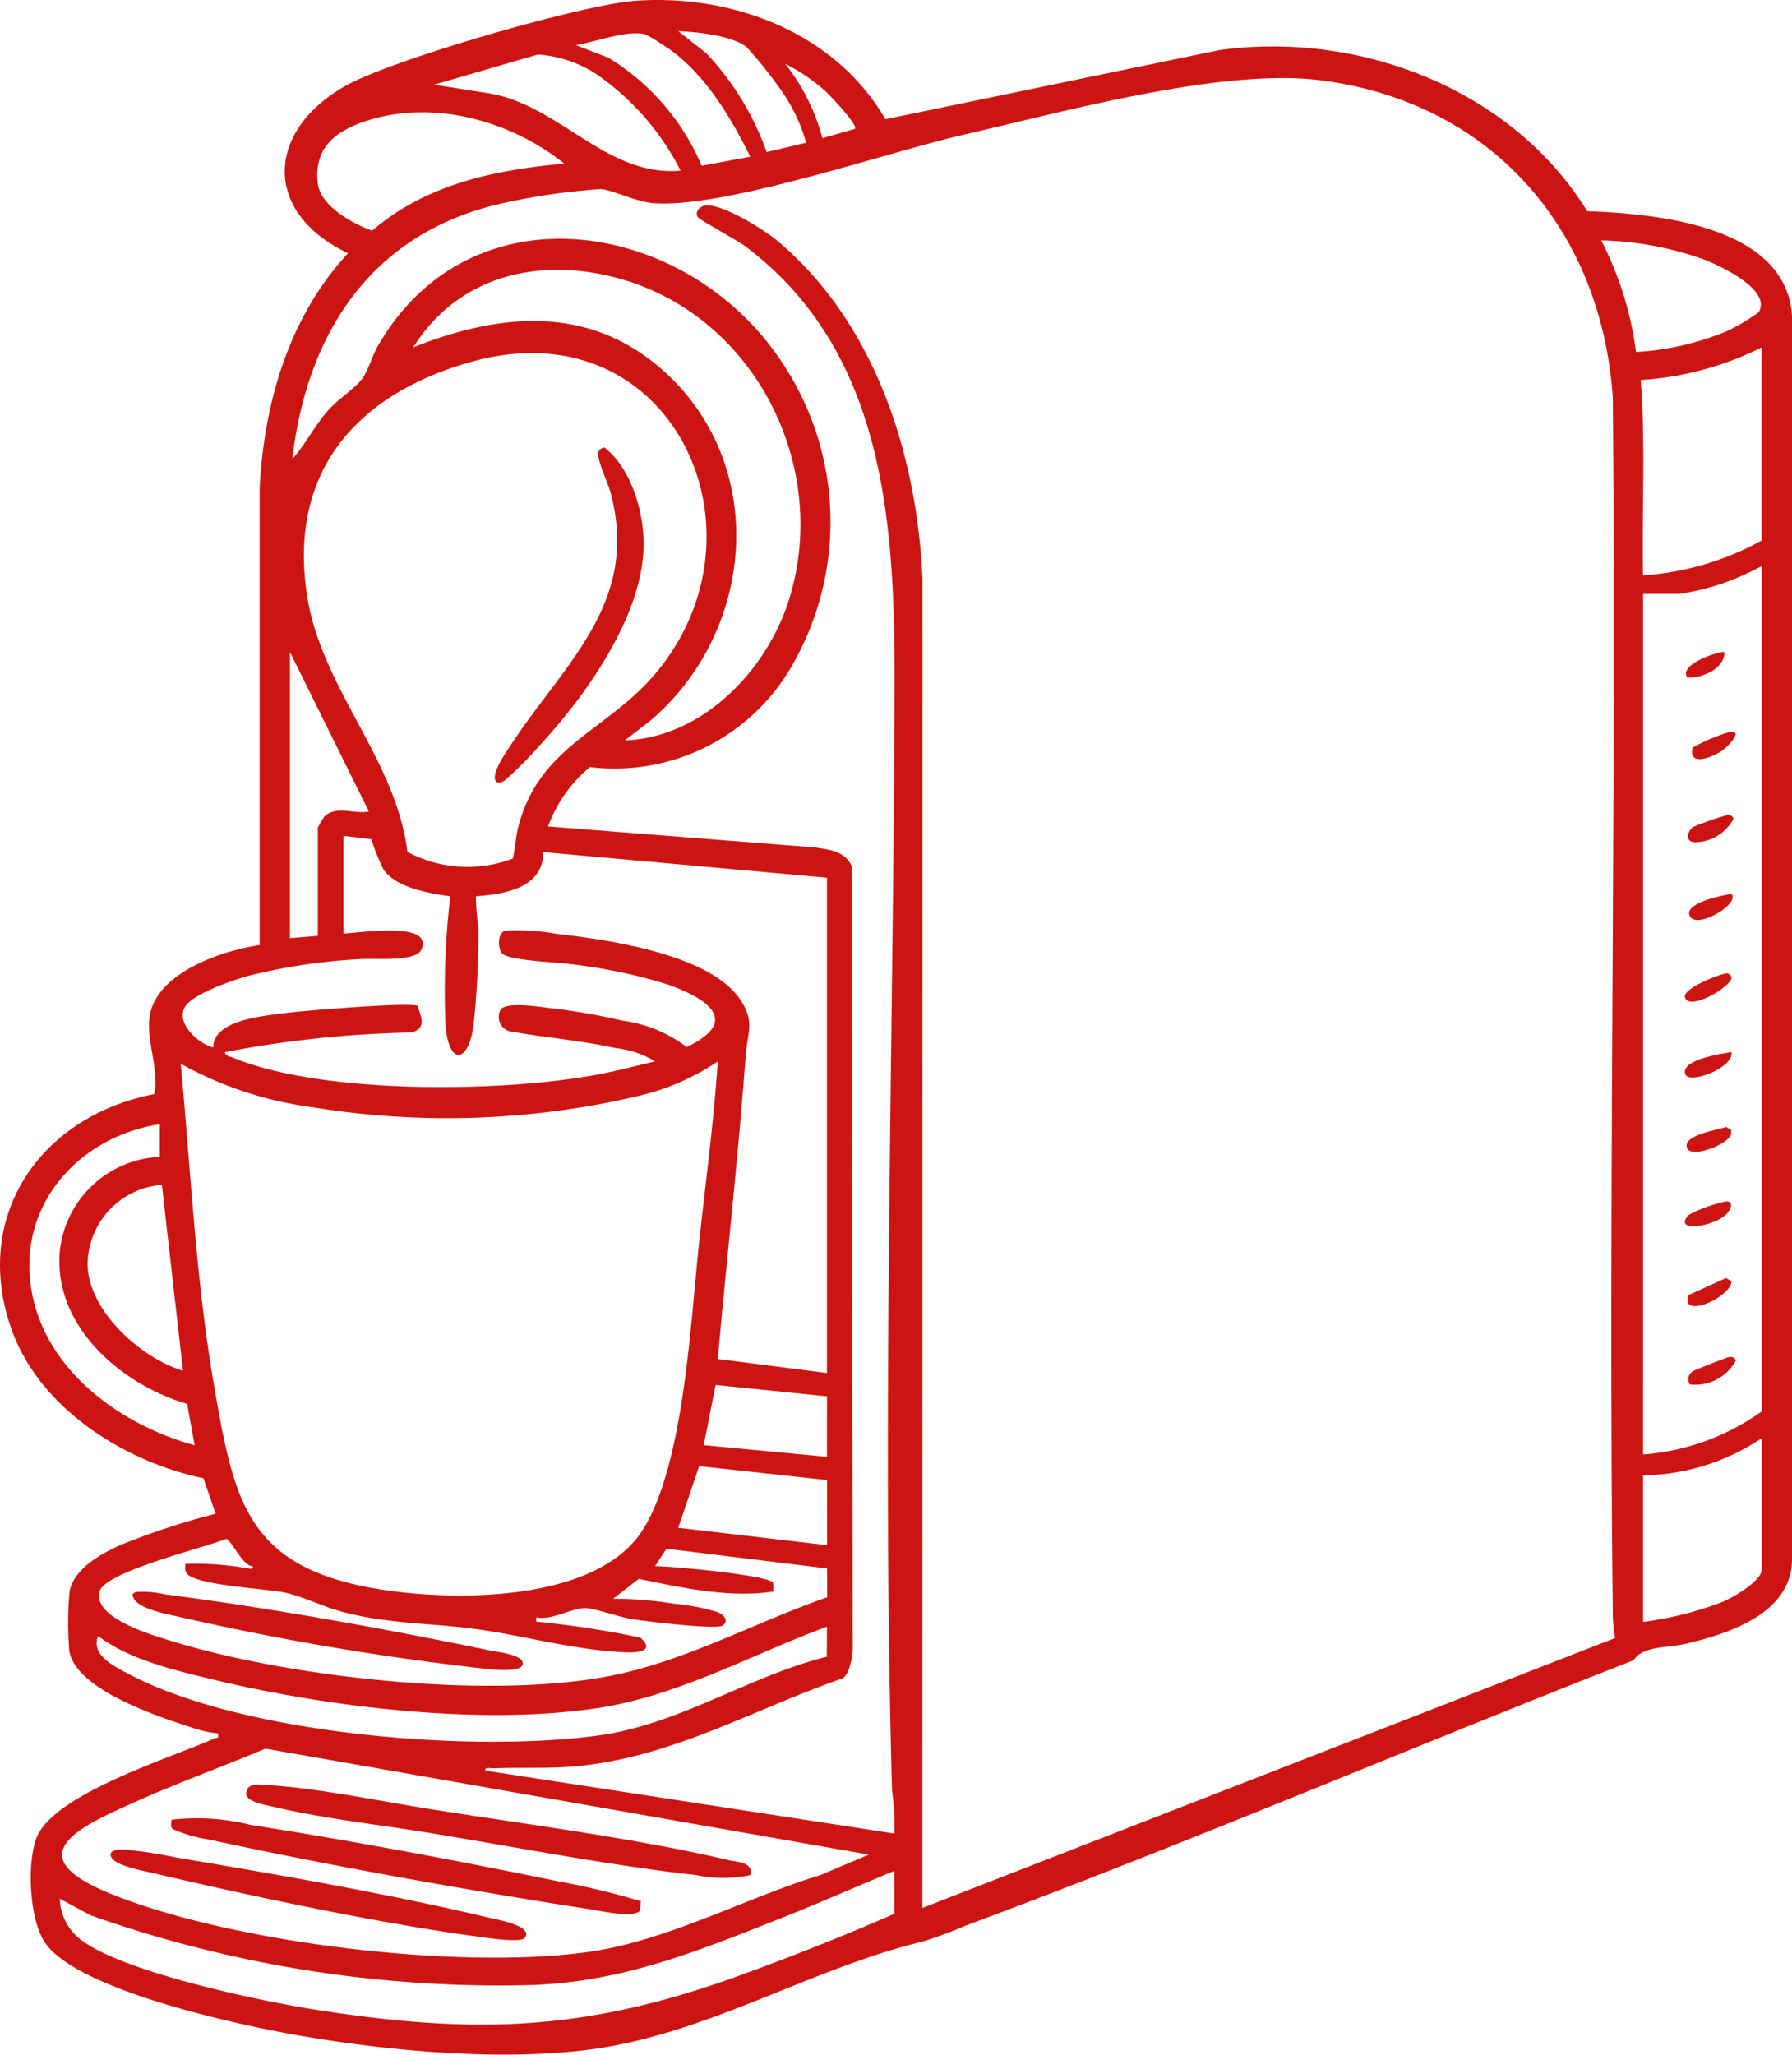 <svg xmlns="http://www.w3.org/2000/svg" xmlns:xlink="http://www.w3.org/1999/xlink" id="Groupe_1099" data-name="Groupe 1099" width="102.947" height="118" viewBox="0 0 102.947 118"><defs><clipPath id="clip-path"><rect id="Rectangle_547" data-name="Rectangle 547" width="102.947" height="118" fill="#cc1513"></rect></clipPath></defs><g id="Groupe_1098" data-name="Groupe 1098" clip-path="url(#clip-path)"><path id="Trac&#xE9;_5317" data-name="Trac&#xE9; 5317" d="M50.867,6.848,70.039,2.879C78.068,1.76,86.862,5.108,91.184,12.13c4.007.145,11.431.832,11.763,6.014V89.613c-.065,3.072-3.656,4.215-6.148,4.8-.985.233-2.426.094-2.941.929-12.816,5.02-25.524,10.463-38.432,15.265a24.429,24.429,0,0,1-2.436.9c-6.44,1.556-12.377,5.307-19.053,6.191-5.2.688-11.726.085-16.9-.824-3.344-.587-12.427-2.545-14.4-5.234-.959-1.307-1.089-4.572-.562-6.038.922-2.564,7.762-4.651,10.258-5.769.159-.071.24.063.188-.279a7,7,0,0,1-1.572-.366c-1.876-.6-6.622-2.169-6.968-4.385A19.415,19.415,0,0,1,4,91.374c.266-1.313,1.848-2.165,2.952-2.658a42.743,42.743,0,0,1,5.435-1.782l-.7-2.037C7.143,83.947,2.272,80.878.664,76.35-1.652,69.823,2.337,64.1,8.854,62.836c.347-1.617-.665-3.4-.139-4.947.741-2.172,4.127-3.309,6.2-3.616V28.027c.261-4.921,1.685-9.824,5.079-13.484-4.895-2.323-4.754-7.011-.134-9.619C22.526,3.421,33.422.269,36.487.047c5.612-.406,11.5,1.836,14.38,6.8M46.31,8.2a9.656,9.656,0,0,0-1.228-2.711,24.241,24.241,0,0,0-2.176-2.766c-.775-.67-2.915-.9-3.941-.932l1.607,1.262a16.065,16.065,0,0,1,3.47,5.68ZM43.1,9c-1.153-2.353-2.794-5.075-5.086-6.465a7.868,7.868,0,0,0-.917-.551c-1-.3-2.954.445-4.013.608l1.875.727a13.391,13.391,0,0,1,5.353,6.2ZM39.1,9.8a14.947,14.947,0,0,0-4.9-5.583,7.015,7.015,0,0,0-3.3-1.084L24.94,4.862l2.939.464C32.085,5.9,34.761,10.179,39.1,9.8M49.114,7.4c.2-.215-1.491-1.987-1.734-2.2A11.143,11.143,0,0,0,45.107,3.66a11.817,11.817,0,0,1,2.139,4.273ZM92.786,94.071a8.472,8.472,0,0,1-.134-1.521c-.266-23.235.21-46.487,0-69.724-.669-9.712-7.013-16.965-16.78-18.214-5.652-.723-14.74,1.8-20.484,3.118C50.87,8.77,41.678,11.96,37.563,11.67c-1.042-.073-2.381-.779-3.076-.809a36.787,36.787,0,0,0-5.279.74c-7.638,1.555-11.547,7.283-12.416,14.763.775-.868,1.292-1.932,2.067-2.807.529-.6,1.651-1.344,2-1.874.311-.473.532-1.266.851-1.82,5.381-9.335,17.79-7.235,23.185.9a16.491,16.491,0,0,1,.72,17.259,11.751,11.751,0,0,1-11.724,6.032,8.012,8.012,0,0,0-2.407,3.409l15.292,1.2c.842.13,1.743.191,2.145,1.06l.065,44.957c-.025.494-.162,1.436-.576,1.707-5.135,1.78-9.6,4.451-15.126,5.031-1.671.175-3.278.067-4.942.135-.162.007-.5-.1-.465.132L51.384,105.3a14.324,14.324,0,0,0-.139-2.464c-.569-20.549.047-41.665.145-62.242.046-9.559-.142-20.108-8.564-26.44-.434-.326-2.647-1.542-2.734-1.676-.2-.3.114-.635.416-.675.961-.129,3.364,1.371,4.129,2.01,5.621,4.7,8.038,12.276,8.358,19.423l-.006,76.338ZM32.419,9.4C29.352,6.935,24.9,5.693,21.071,6.936c-1.781.579-3.057,1.538-2.813,3.6.154,1.306,2,2.308,3.121,2.712,3.1-2.672,7.054-3.494,11.039-3.852m68.622,8.522c.758-1.314-2.37-2.724-3.239-3.048a18.773,18.773,0,0,0-5.814-1.064,19.49,19.49,0,0,1,2,6.408A15.983,15.983,0,0,0,99.249,19a11.348,11.348,0,0,0,1.792-1.077m-65.148,24.6c4.476-.171,8.171-4.021,9.444-8.118,2.385-7.674-2.023-16.3-9.816-18.422-4.557-1.244-9.187-.163-11.783,3.968,4.907-1.959,9.985-2.46,14.221,1.207,6.241,5.4,5.488,15.063-.6,20.233ZM101.2,19.953a18.047,18.047,0,0,1-6.946,1.87c.288,3.714.064,7.485.134,11.22a16.339,16.339,0,0,0,6.812-2ZM29.456,49.313c.143-.613.17-1.262.331-1.872,1.208-4.58,5.021-5.453,7.776-8.653,7.077-8.219.993-21.25-10.516-18-6.527,1.846-10.48,6.252-9.417,13.349.8,5.372,5.092,9.38,5.779,14.79a7.339,7.339,0,0,0,6.047.382M94.393,83.53a13.476,13.476,0,0,0,6.812-2.471V32.508a15.966,15.966,0,0,1-2.167.971,14.536,14.536,0,0,1-2.574.631h-2.07ZM16.658,37.45V53.879l1.6-.134V47.534a4.034,4.034,0,0,1,.4-.664c.729-.64,1.716-.082,2.532-.27ZM19.73,48v5.61c.8-.007,5.227-.754,4.476.931-.321.72-2.733.482-3.473.54a33.571,33.571,0,0,0-6.508.972c-.849.24-3.137,1.023-3.586,1.755-.578.942.746,2.13,1.611,2.347,0-1.605,2.958-1.814,4.225-1.986.912-.123,7.154-.634,7.512-.4.225.677.527,1.307-.374,1.528a62.7,62.7,0,0,0-10.694,1.128c.036.228.265.234.43.3,5.138,2.149,15.514,2.013,20.965.989,1.115-.209,2.212-.5,3.314-.761a5.406,5.406,0,0,0-2.246-.758c-2.015-.44-4.083-.609-6.112-.967a.861.861,0,0,1-.525-1.213c.26-.527,2.327-.18,2.92-.114a36.72,36.72,0,0,1,4.094.714,7.833,7.833,0,0,1,3.692,1.516c3.248-1.556.991-2.874-1.184-3.623a31.041,31.041,0,0,0-5.533-1.145c-.729-.1-3.614-.2-3.91-.63-.23-.335-.244-1.11.175-1.283a12.544,12.544,0,0,1,2.935.175c2.949.336,8.88,1.166,10.613,3.812.834,1.273.386,1.876.29,3.184-.425,5.817-1.088,11.614-1.6,17.424l6.271.807V50.406l-16.294-1.47c0,2.071-2.24,2.415-3.875,2.538a14.088,14.088,0,0,0,.144,1.806,50.572,50.572,0,0,1-.279,5.606c-.313,2.25-1.43,2.274-1.607.006a45.946,45.946,0,0,1,.272-7.417c-1.216-.177-3.113-.473-3.851-1.56a12.57,12.57,0,0,1-.685-1.719ZM10.382,61.091c.581,6.156.858,12.358,1.911,18.457,1.135,6.577,1.851,10.373,9.171,11.665,4.339.766,12.7.876,15.418-3.287,2.42-3.707,2.8-12.143,3.285-16.616.371-3.449.841-6.887,1.066-10.352a13.762,13.762,0,0,1-4.723,2.021,47.955,47.955,0,0,1-18.544.612,21.266,21.266,0,0,1-7.584-2.5m-1.2,3.473c-4.22.625-7.7,4.038-7.486,8.488C1.944,78.2,6.565,81.736,11.181,83l-.429-2.375c-3.8-1.112-7.7-4.47-7.315-8.775a6.051,6.051,0,0,1,5.741-5.412ZM9.3,68.048a4.613,4.613,0,0,0-4.268,4.589c.06,2.666,3.066,5.358,5.48,6.084Zm38.21,12.143-6.4-.653-.682,3.457,7.079.669ZM94.393,93.146a19.723,19.723,0,0,0,4.632-1.178c.555-.245,2.18-1.178,2.18-1.827V82.595a12.562,12.562,0,0,1-6.812,2.137ZM47.511,85l-7.344-.8-1.205,3.539,8.55,1ZM14.52,89.943c-.571.028-1.242-1.531-1.531-1.563-1.182.487-6.924,1.873-7.257,2.993-.467,1.568,3.155,2.574,4.249,2.909,6.837,2.094,18.57,3.385,25.512,1.872,4.179-.911,8.014-3.029,12.028-4.424l-.008-1.655-9.226-1.132-.658,1c.883,0,6.523.508,6.787.958l.009.5c-2.562.384-5.217-.216-7.728-.727l-1.473,1.14a23.033,23.033,0,0,1,3.52.287,12.581,12.581,0,0,1,2.463.475c.366.15.705.5.3.782-.358.246-4.392-.25-5.13-.36-.8-.119-2.09-.6-2.7-.644-.746-.054-2.005.738-2.865.53-.021.318-.042.235.2.265a55.11,55.11,0,0,1,5.778.9c.854.767-.1.87-.839.842-2.87-.107-5.746-.94-8.56-1.326-2.642-.362-5.036-.291-7.693-.989-1.109-.291-2.267-.882-3.3-1.106-1.1-.238-4.965-.415-5.621-1.057-.177-.173-.136-.388-.131-.6a16.951,16.951,0,0,1,3.557.252c.141.013.352.1.316-.117m32.991,3.472c-4.3,1.582-8.458,3.935-13.043,4.653-6.747,1.057-15.714-.032-22.353-1.647-2.177-.53-4.693-1.119-6.477-2.472-.461,1.1.988,1.778,1.8,2.206,6.563,3.454,19.62,4.5,26.894,3.515,4.714-.637,8.618-3.389,13.165-4.532Zm2.4,13.09-34.659-6.086c-2.5,1.048-5.07,1.975-7.542,3.084-3.16,1.418-6.768,3.047-1.375,5.24,7,2.847,20.03,4.4,27.463,3.352,4.559-.642,8.961-3.075,13.345-4.42Zm1.47.934c-2.218.916-4.41,1.89-6.645,2.771-4.7,1.855-8.83,3.546-13.985,3.779A70.308,70.308,0,0,1,5.215,110l-1.78-.957a3.081,3.081,0,0,0,1.269,2.4c2.472,1.833,10.2,3.466,13.4,3.968,9.318,1.465,15.675,1.221,24.5-2,2.953-1.077,5.906-2.251,8.782-3.506Z" transform="translate(0 0)" fill="#cc1513"></path><path id="Trac&#xE9;_5318" data-name="Trac&#xE9; 5318" d="M212.936,211.67c-.468-.329.541-1.749.769-2.1,3.073-4.72,7.506-8.223,5.736-14.624-.139-.5-.87-2.01-.641-2.312a.372.372,0,0,1,.327-.186c1.636,1.305,2.363,4.043,2.22,6.064-.276,3.916-3.347,8.222-5.94,11.023a21.394,21.394,0,0,1-2,2.008.55.55,0,0,1-.473.126" transform="translate(-184.389 -166.741)" fill="#cc1513"></path><path id="Trac&#xE9;_5319" data-name="Trac&#xE9; 5319" d="M728.212,350.477c.24-.037.286-.022.435.174a2.536,2.536,0,0,1-2.231,1.371c-.574-.013-.455-.634-.087-.887a16.628,16.628,0,0,1,1.883-.657" transform="translate(-629.049 -303.651)" fill="#cc1513"></path><path id="Trac&#xE9;_5320" data-name="Trac&#xE9; 5320" d="M726.268,585.033a.535.535,0,0,1,.2-.772c.09-.06,1.908-.776,2.015-.792.239-.037.289-.02.436.175a2.656,2.656,0,0,1-2.653,1.389" transform="translate(-629.189 -505.525)" fill="#cc1513"></path><path id="Trac&#xE9;_5321" data-name="Trac&#xE9; 5321" d="M727.335,452.393c.194.871-2.467,1.91-2.661,1.251-.242-.821,2.1-1.167,2.661-1.251" transform="translate(-627.868 -391.969)" fill="#cc1513"></path><path id="Trac&#xE9;_5322" data-name="Trac&#xE9; 5322" d="M727.713,484.558l.3.18-.02.242c-.134.522-1.945,1.29-2.46.9-.586-.824,1.735-1.155,2.176-1.322" transform="translate(-628.549 -419.838)" fill="#cc1513"></path><path id="Trac&#xE9;_5323" data-name="Trac&#xE9; 5323" d="M727.033,516.563c.491,0,.227.511.038.714-.692.74-3.148,1.113-2.2.07a8.224,8.224,0,0,1,2.162-.784" transform="translate(-627.868 -447.569)" fill="#cc1513"></path><path id="Trac&#xE9;_5324" data-name="Trac&#xE9; 5324" d="M728.047,549.536l.31.183c.013.742-2.077,1.838-2.481,1.276l-.041-.458Z" transform="translate(-628.889 -476.138)" fill="#cc1513"></path><path id="Trac&#xE9;_5325" data-name="Trac&#xE9; 5325" d="M727.034,418.529a.279.279,0,0,1,.309.312c-.2.563-2.432,1.849-2.669,1.066-.157-.52,2.034-1.349,2.36-1.378" transform="translate(-627.877 -362.627)" fill="#cc1513"></path><path id="Trac&#xE9;_5326" data-name="Trac&#xE9; 5326" d="M728.927,384.392c.5.54-1.816,1.957-2.346,1.344-.57-.793,1.83-1.277,2.346-1.344" transform="translate(-629.46 -333.051)" fill="#cc1513"></path><path id="Trac&#xE9;_5327" data-name="Trac&#xE9; 5327" d="M727.749,315.6a10.6,10.6,0,0,1,2.106-.9c.918-.164-.089.853-.4,1.069-.516.353-1.93.954-1.7-.169" transform="translate(-630.527 -272.655)" fill="#cc1513"></path><path id="Trac&#xE9;_5328" data-name="Trac&#xE9; 5328" d="M727.362,280.331c0,.972-1.283,1.5-2.136,1.469-.545-.82,2.035-1.572,2.136-1.469" transform="translate(-628.296 -242.881)" fill="#cc1513"></path><path id="Trac&#xE9;_5329" data-name="Trac&#xE9; 5329" d="M134.815,772.519a7.72,7.72,0,0,1-3.106-.007c-4.944-.552-10.276-1.593-15.223-2.407-2.9-.477-6.223-.841-9.039-1.512-.366-.087-1.622-.278-1.581-.778.045-.537.564-.518.978-.492,3.13.191,6.35.878,9.447,1.375,5.511.883,11.863,1.68,17.227,2.941.558.131,1.519.124,1.3.881" transform="translate(-91.725 -664.827)" fill="#cc1513"></path><path id="Trac&#xE9;_5330" data-name="Trac&#xE9; 5330" d="M100.58,786.351l-.044.53c-.321.457-2.231.033-2.771-.051-7.077-1.1-15.029-2.51-22.018-4.027a8.1,8.1,0,0,1-2.049-.593c-.163-.128-.076-.361-.077-.54a12.819,12.819,0,0,1,4.56.3c5.77.9,11.882,2.053,17.609,3.227a45.768,45.768,0,0,1,4.791,1.151" transform="translate(-63.768 -677.164)" fill="#cc1513"></path><path id="Trac&#xE9;_5331" data-name="Trac&#xE9; 5331" d="M71.4,800.359c-.209.256-1.888.024-2.294-.03-5.91-.777-13.382-2.369-19.228-3.745-.436-.1-2.44-.456-2.245-1.092.08-.259.65-.218.871-.209a26.678,26.678,0,0,1,2.892.45c5.785.968,12.356,2.115,18.032,3.472.356.085,2.54.458,1.972,1.154" transform="translate(-41.262 -689.055)" fill="#cc1513"></path><path id="Trac&#xE9;_5332" data-name="Trac&#xE9; 5332" d="M57.089,684.3a5.7,5.7,0,0,1,1.7.136c5.907.756,12.833,2.01,18.679,3.226.395.082,2.031.244,1.843.823-.156.479-2.029.23-2.451.187a157.848,157.848,0,0,1-17.341-2.961c-.644-.148-2.417-.461-2.586-1.158-.111-.1.072-.227.161-.252" transform="translate(-49.294 -592.87)" fill="#cc1513"></path></g></svg>